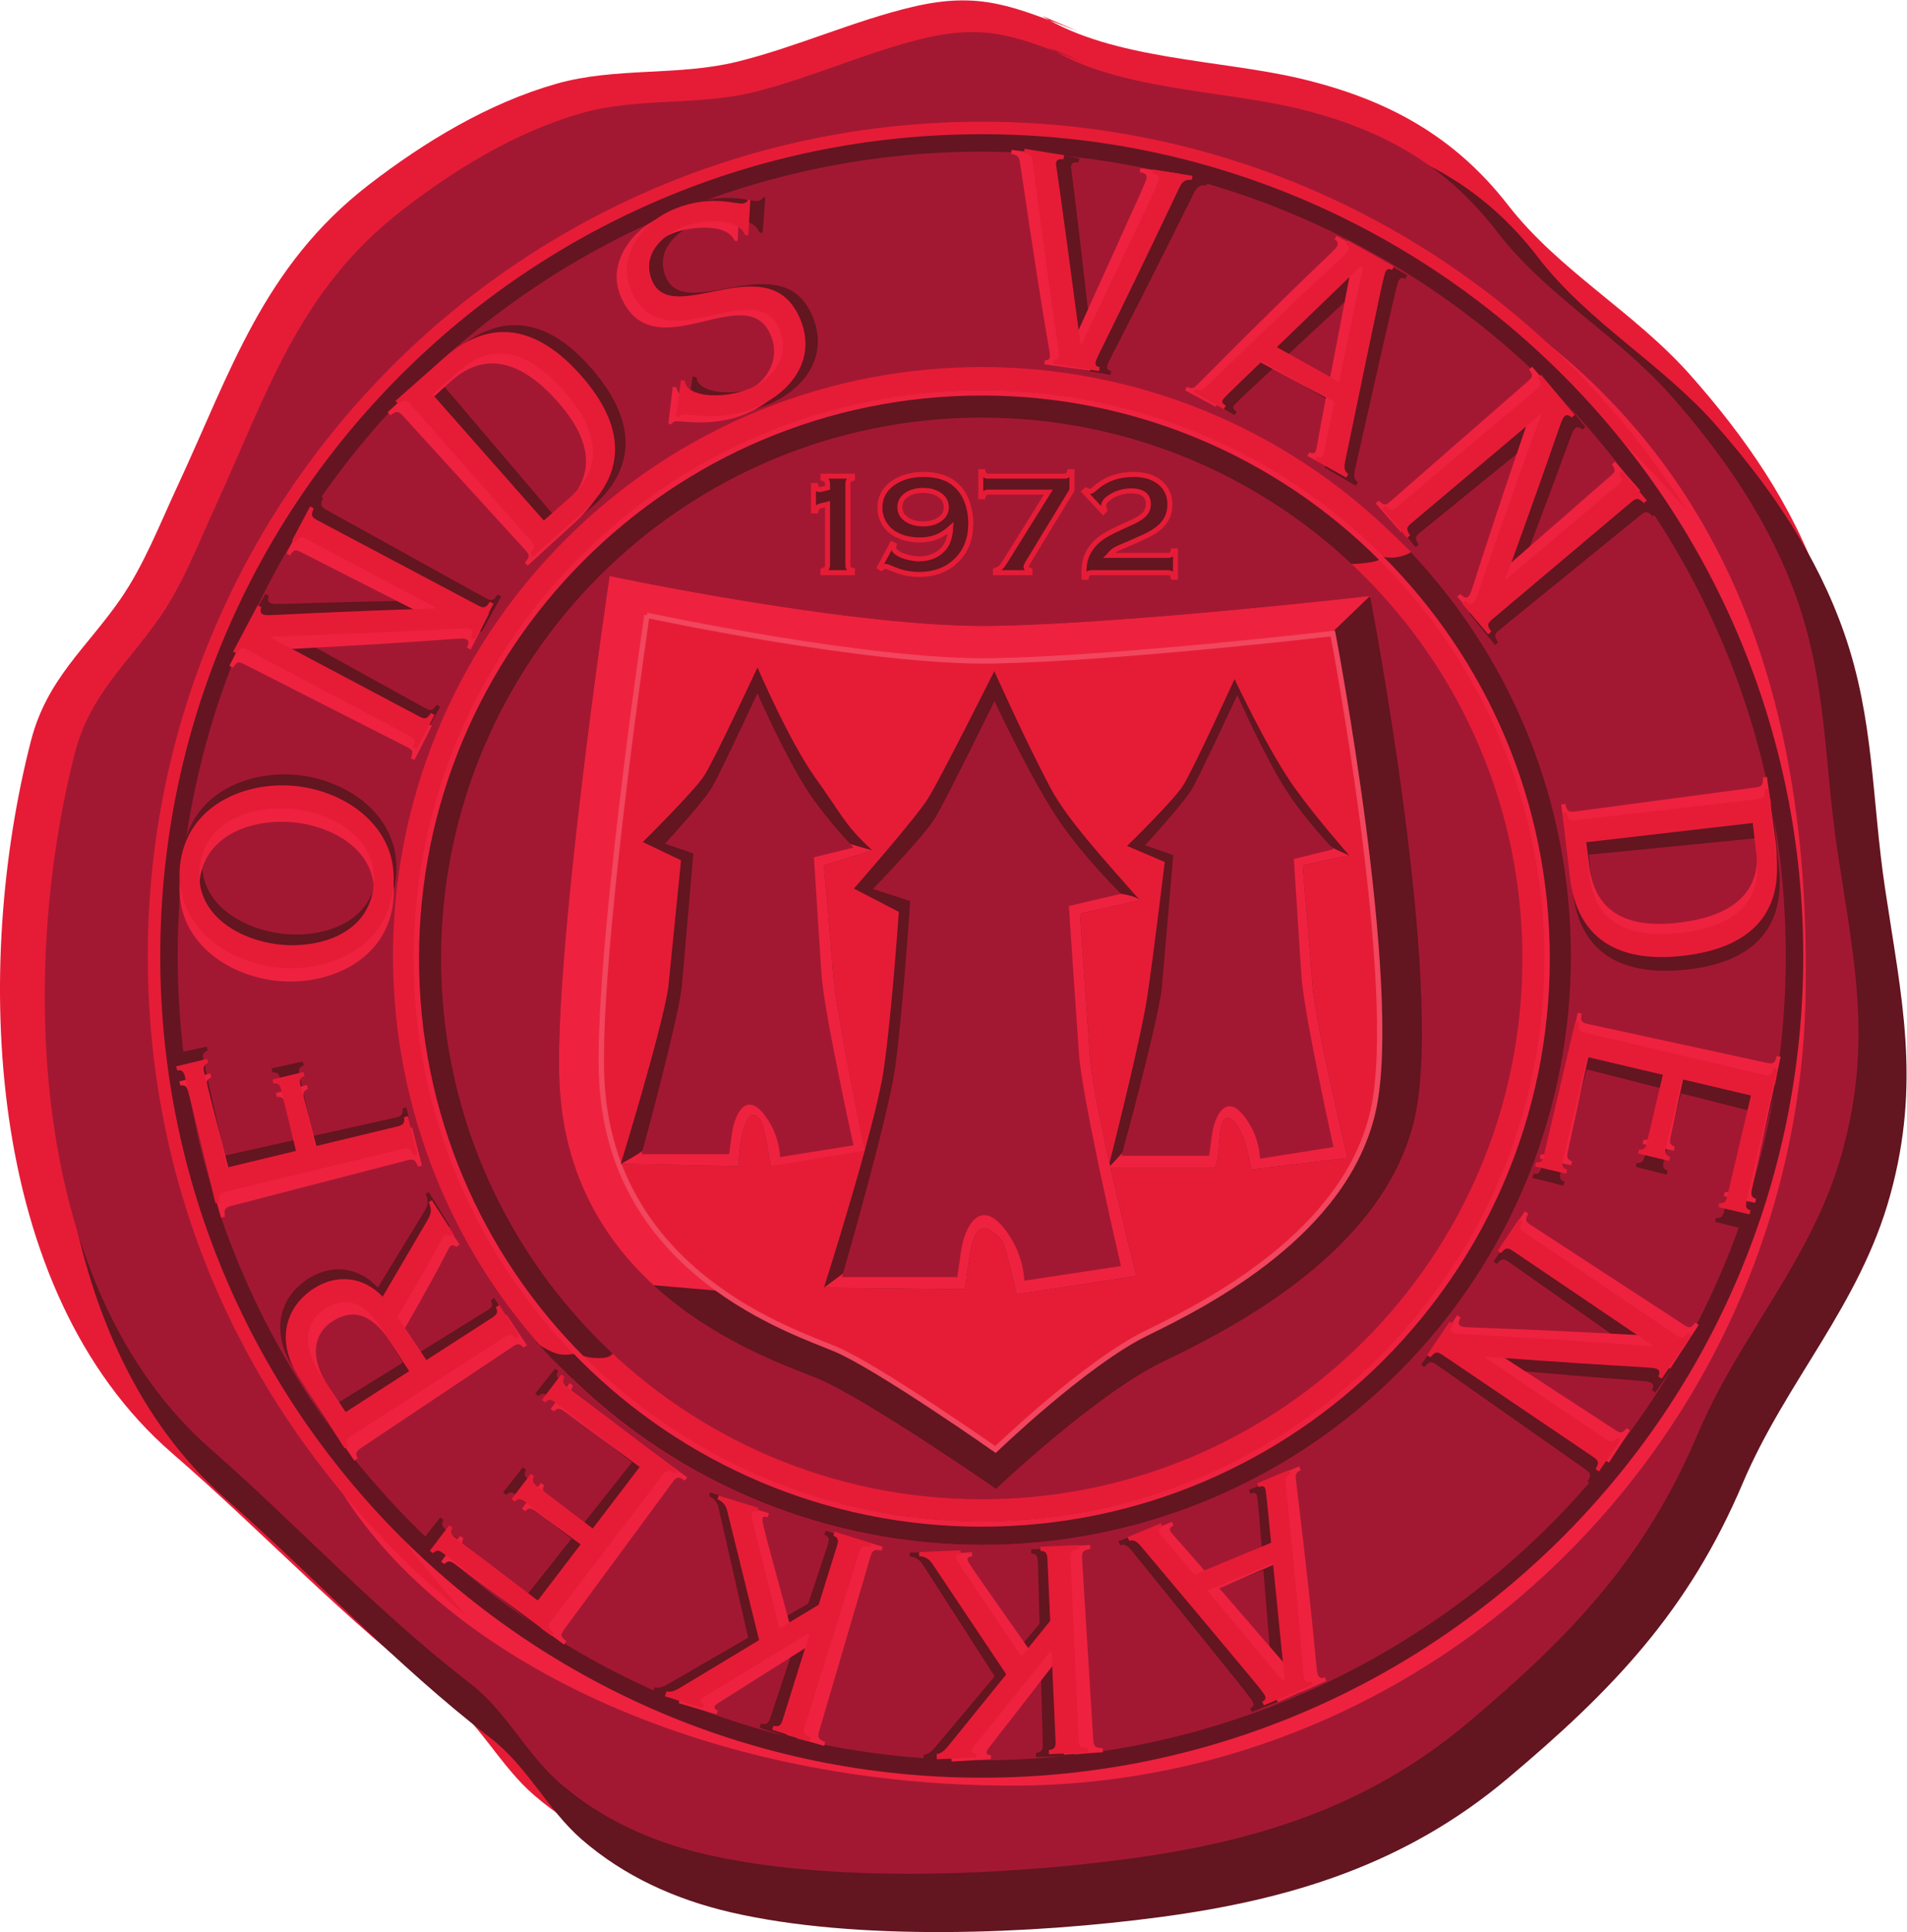 <?xml version="1.0" encoding="UTF-8" standalone="no"?>
<svg
   xmlns:dc="http://purl.org/dc/elements/1.1/"
   xmlns:cc="http://creativecommons.org/ns#"
   xmlns:rdf="http://www.w3.org/1999/02/22-rdf-syntax-ns#"
   xmlns:svg="http://www.w3.org/2000/svg"
   xmlns="http://www.w3.org/2000/svg"
   viewBox="0 0 118.387 119.907"
   height="119.907"
   width="118.387"
   xml:space="preserve"
   id="svg2"
   version="1.1"><defs
     id="defs6" /><g
     transform="matrix(1.333,0,0,-1.333,0,119.907)"
     id="g10"><g
       transform="scale(0.1)"
       id="g12"><path
         id="path14"
         style="fill:#e61c37;fill-opacity:1;fill-rule:nonzero;stroke:none"
         d="m 485.336,892.105 c 32.625,-20.312 83.105,-20.39 120.039,-29.101 40.461,-9.559 71.855,-26.656 96.98,-59.004 23.645,-30.43 58.684,-49.703 84.415,-78.59 25.859,-29.047 47.968,-60.918 60.89,-97.633 14.102,-40.136 12.938,-77.691 19.219,-119.066 7.734,-51.094 17.226,-90.664 2.48,-143.606 -14.406,-51.679 -49.425,-87.097 -70,-135.007 C 773.645,170.242 737.816,133.406 687.895,91.961 639.242,51.59 584.641,35.234 523.305,27.148 463.07,19.207 379.613,15.625 319.543,29.402 293.41,35.418 269.152,46.18 248.969,63.516 c -16.192,13.895 -25.645,34.07 -43.293,47.5 -45.34,34.5 -82.481,74.648 -125.508,111.933 -88.106,76.356 -92.481,227.793 -65.77,331.598 7.449,28.953 25.82,43.137 41.648,65.965 11.016,15.883 18.469,35.207 26.535,52.519 24.902,53.481 39.93,102.442 89.207,140.489 25.695,19.828 55.695,38.039 87.422,47.035 27.336,7.761 56.465,3.504 83.859,10.187 27.473,6.707 54.375,19.082 81.973,25.594 31.738,7.492 47.117,-0.023 77.176,-11.375" /><path
         id="path16"
         style="fill:#631520;fill-opacity:1;fill-rule:nonzero;stroke:none"
         d="m 503.09,867.371 c 32.051,-20.203 81.64,-20.281 117.91,-28.953 39.746,-9.496 70.594,-26.504 95.281,-58.688 23.223,-30.261 57.637,-49.437 82.903,-78.171 25.418,-28.895 47.129,-60.594 59.804,-97.121 13.867,-39.922 12.735,-77.27 18.895,-118.434 7.609,-50.82 16.926,-90.184 2.433,-142.852 -14.14,-51.394 -48.554,-86.64 -68.75,-134.297 C 786.301,149.324 751.105,112.684 702.063,71.465 654.27,31.297 600.629,15.027 540.395,6.992 481.215,-0.91 399.223,-4.473 340.227,9.227 314.543,15.203 290.727,25.918 270.891,43.152 254.984,56.98 245.707,77.059 228.363,90.41 183.82,124.727 147.336,164.656 105.082,201.746 18.52,277.703 14.23,428.348 40.473,531.602 c 7.305,28.796 25.371,42.906 40.906,65.609 10.812,15.801 18.145,35.023 26.055,52.242 24.464,53.203 39.238,101.902 87.656,139.754 25.226,19.723 54.699,37.828 85.859,46.777 26.856,7.715 55.481,3.493 82.395,10.145 26.98,6.672 53.398,18.976 80.527,25.457 31.152,7.445 46.277,-0.027 75.801,-11.316" /><path
         id="path18"
         style="fill:#a21832;fill-opacity:1;fill-rule:nonzero;stroke:none"
         d="m 488.246,877.52 c 31.426,-19.809 80.039,-19.887 115.606,-28.383 38.964,-9.313 69.199,-25.989 93.406,-57.547 22.773,-29.668 56.504,-48.465 81.281,-76.633 24.922,-28.328 46.211,-59.41 58.641,-95.215 13.586,-39.148 12.472,-75.758 18.515,-116.121 7.461,-49.824 16.594,-88.406 2.395,-140.039 C 844.223,313.184 810.492,278.641 790.668,231.914 765.91,173.555 731.41,137.625 683.324,97.215 636.477,57.84 583.891,41.883 524.816,34.004 466.801,26.258 386.418,22.762 328.578,36.211 303.41,42.059 280.043,52.559 260.609,69.473 245.012,83.016 235.922,102.695 218.91,115.801 175.246,149.434 139.477,188.594 98.051,224.941 13.176,299.414 8.988,447.098 34.699,548.324 c 7.18,28.239 24.863,42.071 40.109,64.328 10.613,15.493 17.781,34.336 25.546,51.223 23.985,52.16 38.465,99.898 85.926,137.008 24.739,19.34 53.633,37.094 84.192,45.871 26.32,7.559 54.382,3.41 80.761,9.93 26.465,6.543 52.364,18.613 78.965,24.964 30.535,7.297 45.36,-0.027 74.305,-11.093" /><path
         id="path20"
         style="fill:#ee223f;fill-opacity:1;fill-rule:nonzero;stroke:none"
         d="M 693.773,759.082 C 794.926,693.355 842.406,588.383 840.961,442.84 840.961,239.238 675.578,68.484 471.996,68.184 332.328,67.988 213.051,123.926 161.957,200.555 121.625,261.063 271.117,68.184 491.742,85.606 679.016,100.391 827.309,256.297 827.309,454.852 818.02,670.836 636.059,796.602 693.773,759.082" /><path
         id="path22"
         style="fill:#e61c37;fill-opacity:1;fill-rule:nonzero;stroke:none"
         d="M 784.406,663.828 C 798.938,641.172 545.277,988.406 220.023,739.34 107.648,653.289 67.394,487.625 94.621,373.563 129.836,226.004 235.395,131.863 213.051,150.633 125.969,223.777 68.832,329.102 68.832,454.453 c 0,214.508 173.879,388.399 388.387,388.399 137.402,0 258.156,-71.352 327.187,-179.024" /><path
         id="path24"
         style="fill:#a21832;fill-opacity:1;fill-rule:nonzero;stroke:none"
         d="m 835.734,454.453 c 0,-209.055 -169.461,-378.515 -378.515,-378.515 -209.051,0 -378.524,169.46 -378.524,378.515 0,209.059 169.473,378.524 378.524,378.524 209.054,0 378.515,-169.465 378.515,-378.524" /><path
         id="path26"
         style="fill:none;stroke:#641521;stroke-width:8.128;stroke-linecap:butt;stroke-linejoin:miter;stroke-miterlimit:4;stroke-dasharray:none;stroke-opacity:1"
         d="m 835.734,454.453 c 0,-209.055 -169.461,-378.515 -378.515,-378.515 -209.051,0 -378.524,169.46 -378.524,378.515 0,209.059 169.473,378.524 378.524,378.524 209.054,0 378.515,-169.465 378.515,-378.524 z" /><path
         id="path28"
         style="fill:#e61c37;fill-opacity:1;fill-rule:nonzero;stroke:none"
         d="m 651.098,260.574 c -107.082,-107.078 -280.684,-107.078 -387.754,0 -107.071,107.071 -107.082,280.68 0,387.754 107.07,107.078 280.683,107.078 387.754,0 107.078,-107.074 107.078,-280.683 0,-387.754" /><path
         id="path30"
         style="fill:#631520;fill-opacity:1;fill-rule:nonzero;stroke:none"
         d="m 651.293,260.574 c -107.09,-107.078 -280.676,-107.078 -387.754,0 -1.836,1.828 387.754,387.754 387.754,387.754 107.07,-107.074 107.059,-280.683 0,-387.754" /><path
         id="path32"
         style="fill:#e61c37;fill-opacity:1;fill-rule:nonzero;stroke:none"
         d="m 271.02,640.648 c 102.839,102.832 269.55,102.832 372.39,0 102.844,-102.832 102.844,-269.554 0,-372.386 -102.84,-102.832 -269.551,-102.832 -372.39,0 -102.832,102.832 -102.825,269.554 0,372.386" /><path
         id="path34"
         style="fill:#631520;fill-opacity:1;fill-rule:nonzero;stroke:none"
         d="m 271.02,640.648 c 102.839,102.832 269.55,102.832 372.39,0 1.758,-1.757 -372.39,-372.386 -372.39,-372.386 -102.832,102.832 -102.825,269.554 0,372.386" /><path
         id="path36"
         style="fill:#e61c37;fill-opacity:1;fill-rule:nonzero;stroke:none"
         d="m 642.973,639.098 c 0,0 -2.715,-1.68 -12.285,-2.129 -6.086,-0.293 -12.481,4.355 -12.481,4.355 0,0 5.996,-5.711 9.285,-8.808 3.293,-3.098 10.059,-9.293 10.059,-9.293 l 5.422,15.875" /><path
         id="path38"
         style="fill:#e61c37;fill-opacity:1;fill-rule:nonzero;stroke:none"
         d="m 641.711,641.121 c 4.367,-1.992 8.996,-1.16 11.516,-0.391 3.418,1.051 3.875,1.848 3.875,1.848 l -6.192,6.098 -11.324,10.355 -6,-10.554" /><path
         id="path40"
         style="fill:#631520;fill-opacity:1;fill-rule:nonzero;stroke:none"
         d="m 280.402,280.098 5.508,-4.649 c 0,0 2.617,-7.539 -4.922,-8.125 -7.547,-0.578 -11.035,1.739 -11.035,1.739 l 10.449,11.035" /><path
         id="path42"
         style="fill:#631520;fill-opacity:1;fill-rule:nonzero;stroke:none"
         d="m 272.746,270.496 c 0,0 -8.418,-2.851 -13.535,-1.141 -5.117,1.708 -9.285,4.93 -9.285,4.93 0,0 -3.418,4.27 6.894,-7.195 l 9.864,-9.68 6.062,13.086" /><path
         id="path44"
         style="fill:#a21832;fill-opacity:1;fill-rule:nonzero;stroke:none"
         d="m 709.016,453.301 c 0,-139.074 -112.735,-251.809 -251.797,-251.809 -139.063,0 -251.797,112.735 -251.797,251.809 0,139.058 112.734,251.793 251.797,251.793 139.062,0 251.797,-112.735 251.797,-251.793" /><path
         id="path46"
         style="fill:#631520;fill-opacity:1;fill-rule:nonzero;stroke:none"
         d="m 378.852,661.641 v 11.832 h 1.093 c 0.243,-0.789 0.469,-1.305 0.684,-1.539 0.215,-0.235 0.555,-0.352 1.016,-0.352 0.214,0 0.515,0.047 0.918,0.133 l 2.832,0.723 v 1.929 c 0,0.66 -0.168,1.164 -0.469,1.516 -0.313,0.347 -0.852,0.637 -1.653,0.851 v 1.086 h 13.723 v -1.086 c -0.793,-0.222 -1.34,-0.5 -1.652,-0.836 -0.301,-0.335 -0.457,-0.851 -0.457,-1.531 v -37.976 c 0,-0.684 0.156,-1.196 0.457,-1.551 0.312,-0.348 0.859,-0.637 1.652,-0.852 v -1.09 h -13.723 v 1.09 c 0.801,0.219 1.34,0.504 1.653,0.856 0.301,0.351 0.469,0.867 0.469,1.547 v 28.402 l -3.098,-0.758 c -0.723,-0.172 -1.231,-0.422 -1.551,-0.738 -0.324,-0.328 -0.586,-0.879 -0.801,-1.656 h -1.093" /><path
         id="path48"
         style="fill:none;stroke:#e61c37;stroke-width:2.322;stroke-linecap:butt;stroke-linejoin:miter;stroke-miterlimit:4;stroke-dasharray:none;stroke-opacity:1"
         d="m 378.852,661.641 v 11.832 h 1.093 c 0.243,-0.789 0.469,-1.305 0.684,-1.539 0.215,-0.235 0.555,-0.352 1.016,-0.352 0.214,0 0.515,0.047 0.918,0.133 l 2.832,0.723 v 1.929 c 0,0.66 -0.168,1.164 -0.469,1.516 -0.313,0.347 -0.852,0.637 -1.653,0.851 v 1.086 h 13.723 v -1.086 c -0.793,-0.222 -1.34,-0.5 -1.652,-0.836 -0.301,-0.335 -0.457,-0.851 -0.457,-1.531 v -37.976 c 0,-0.684 0.156,-1.196 0.457,-1.551 0.312,-0.348 0.859,-0.637 1.652,-0.852 v -1.09 h -13.723 v 1.09 c 0.801,0.219 1.34,0.504 1.653,0.856 0.301,0.351 0.469,0.867 0.469,1.547 v 28.402 l -3.098,-0.758 c -0.723,-0.172 -1.231,-0.422 -1.551,-0.738 -0.324,-0.328 -0.586,-0.879 -0.801,-1.656 z" /><path
         id="path50"
         style="fill:#631520;fill-opacity:1;fill-rule:nonzero;stroke:none"
         d="m 410.543,634.926 c 0.133,0.09 0.328,0.254 0.613,0.492 0.379,0.285 0.75,0.426 1.133,0.426 0.496,0 1.211,-0.203 2.137,-0.621 2.695,-1.18 5.039,-2 7.043,-2.446 1.992,-0.445 4.238,-0.672 6.746,-0.672 7.14,0 12.93,2.235 17.414,6.711 4.316,4.329 6.473,9.989 6.473,16.993 0,3.445 -0.555,6.746 -1.68,9.91 -1.16,3.289 -2.93,5.984 -5.332,8.097 -3.582,3.204 -8.574,4.813 -14.93,4.813 -5.84,0 -10.664,-1.387 -14.472,-4.152 -3.926,-2.836 -5.891,-6.622 -5.891,-11.36 0,-2.367 0.527,-4.554 1.582,-6.551 1.094,-2.058 2.609,-3.738 4.531,-5.035 3.41,-2.258 7.481,-3.386 12.238,-3.386 2.981,0 5.606,0.429 7.872,1.296 2.265,0.868 4.511,2.286 6.726,4.266 -0.195,-2.863 -0.703,-5.168 -1.531,-6.922 -0.832,-1.765 -2.082,-3.281 -3.762,-4.558 -2.598,-1.907 -5.723,-2.868 -9.394,-2.868 -1.661,0 -3.418,0.239 -5.262,0.707 -1.848,0.477 -3.34,1.067 -4.512,1.793 -1.406,0.879 -2.101,1.754 -2.101,2.633 0,0.309 0.07,0.731 0.195,1.285 l -0.926,0.457 -5.801,-10.746 z m 27.547,33.824 c 1.746,-1.391 2.625,-3.195 2.625,-5.41 0,-2.113 -0.879,-3.867 -2.625,-5.246 -2.082,-1.649 -4.817,-2.481 -8.203,-2.481 -3.371,0 -6.106,0.832 -8.176,2.481 -1.746,1.379 -2.625,3.156 -2.625,5.308 0,2.203 0.879,3.981 2.625,5.348 2.102,1.645 4.824,2.469 8.176,2.469 3.437,-0.02 6.172,-0.848 8.203,-2.469" /><path
         id="path52"
         style="fill:none;stroke:#e61c37;stroke-width:2.322;stroke-linecap:butt;stroke-linejoin:miter;stroke-miterlimit:4;stroke-dasharray:none;stroke-opacity:1"
         d="m 410.543,634.926 c 0.133,0.09 0.328,0.254 0.613,0.492 0.379,0.285 0.75,0.426 1.133,0.426 0.496,0 1.211,-0.203 2.137,-0.621 2.695,-1.18 5.039,-2 7.043,-2.446 1.992,-0.445 4.238,-0.672 6.746,-0.672 7.14,0 12.93,2.235 17.414,6.711 4.316,4.329 6.473,9.989 6.473,16.993 0,3.445 -0.555,6.746 -1.68,9.91 -1.16,3.289 -2.93,5.984 -5.332,8.097 -3.582,3.204 -8.574,4.813 -14.93,4.813 -5.84,0 -10.664,-1.387 -14.472,-4.152 -3.926,-2.836 -5.891,-6.622 -5.891,-11.36 0,-2.367 0.527,-4.554 1.582,-6.551 1.094,-2.058 2.609,-3.738 4.531,-5.035 3.41,-2.258 7.481,-3.386 12.238,-3.386 2.981,0 5.606,0.429 7.872,1.296 2.265,0.868 4.511,2.286 6.726,4.266 -0.195,-2.863 -0.703,-5.168 -1.531,-6.922 -0.832,-1.765 -2.082,-3.281 -3.762,-4.558 -2.598,-1.907 -5.723,-2.868 -9.394,-2.868 -1.661,0 -3.418,0.239 -5.262,0.707 -1.848,0.477 -3.34,1.067 -4.512,1.793 -1.406,0.879 -2.101,1.754 -2.101,2.633 0,0.309 0.07,0.731 0.195,1.285 l -0.926,0.457 -5.801,-10.746 z m 27.547,33.824 c 1.746,-1.391 2.625,-3.195 2.625,-5.41 0,-2.113 -0.879,-3.867 -2.625,-5.246 -2.082,-1.649 -4.817,-2.481 -8.203,-2.481 -3.371,0 -6.106,0.832 -8.176,2.481 -1.746,1.379 -2.625,3.156 -2.625,5.308 0,2.203 0.879,3.981 2.625,5.348 2.102,1.645 4.824,2.469 8.176,2.469 3.437,-0.02 6.172,-0.848 8.203,-2.469" /><path
         id="path54"
         style="fill:#631520;fill-opacity:1;fill-rule:nonzero;stroke:none"
         d="m 488.254,670.418 h -27.996 c -0.672,0 -1.192,-0.145 -1.543,-0.441 -0.352,-0.309 -0.637,-0.856 -0.86,-1.661 h -1.085 v 11.614 h 1.085 c 0.223,-0.801 0.508,-1.352 0.86,-1.649 0.351,-0.304 0.859,-0.461 1.543,-0.461 h 35.488 c 0.672,0 1.192,0.157 1.543,0.461 0.34,0.297 0.625,0.848 0.848,1.649 h 1.086 v -8.582 l -20.215,-33.254 c -0.801,-1.293 -1.192,-2.117 -1.192,-2.489 0,-0.66 0.614,-1.203 1.844,-1.617 v -1.09 h -16.062 v 1.09 c 0.937,0.266 1.718,0.684 2.343,1.25 0.625,0.571 1.348,1.524 2.188,2.864 l 20.125,32.316" /><path
         id="path56"
         style="fill:none;stroke:#e61c37;stroke-width:2.322;stroke-linecap:butt;stroke-linejoin:miter;stroke-miterlimit:4;stroke-dasharray:none;stroke-opacity:1"
         d="m 488.254,670.418 h -27.996 c -0.672,0 -1.192,-0.145 -1.543,-0.441 -0.352,-0.309 -0.637,-0.856 -0.86,-1.661 h -1.085 v 11.614 h 1.085 c 0.223,-0.801 0.508,-1.352 0.86,-1.649 0.351,-0.304 0.859,-0.461 1.543,-0.461 h 35.488 c 0.672,0 1.192,0.157 1.543,0.461 0.34,0.297 0.625,0.848 0.848,1.649 h 1.086 v -8.582 l -20.215,-33.254 c -0.801,-1.293 -1.192,-2.117 -1.192,-2.489 0,-0.66 0.614,-1.203 1.844,-1.617 v -1.09 h -16.062 v 1.09 c 0.937,0.266 1.718,0.684 2.343,1.25 0.625,0.571 1.348,1.524 2.188,2.864 z" /><path
         id="path58"
         style="fill:#631520;fill-opacity:1;fill-rule:nonzero;stroke:none"
         d="m 516.547,640.957 h 27.422 c 0.664,0 1.191,0.156 1.543,0.457 0.351,0.309 0.633,0.859 0.847,1.652 h 1.086 v -12.269 h -1.086 c -0.214,0.789 -0.496,1.336 -0.847,1.644 -0.352,0.309 -0.879,0.457 -1.543,0.457 h -34.883 c -1.125,0 -1.875,-0.128 -2.266,-0.394 -0.402,-0.258 -0.691,-0.828 -0.89,-1.707 h -1.082 c -0.02,1.098 -0.039,1.801 -0.039,2.101 0,2.805 0.32,5.11 0.957,6.93 1.297,3.676 3.711,6.797 7.238,9.36 1.805,1.308 4.781,2.902 8.902,4.785 l 5.559,2.531 c 2.605,1.215 4.48,2.465 5.633,3.754 1.144,1.289 1.718,2.824 1.718,4.586 0,2.008 -0.683,3.539 -2.05,4.586 -1.368,1.047 -3.36,1.57 -5.946,1.57 -3.183,0 -6.144,-0.781 -8.867,-2.34 -2.668,-1.5 -3.984,-3.043 -3.984,-4.617 0,-0.375 0.183,-1.074 0.535,-2.082 l -0.731,-0.762 -8.781,9.442 0.793,0.726 c 0.828,-0.394 1.445,-0.597 1.844,-0.597 0.344,0 0.656,0.074 0.918,0.23 0.254,0.156 0.801,0.598 1.613,1.324 4.813,4.199 10.77,6.305 17.844,6.305 5.086,0 9.148,-1.262 12.195,-3.762 3.086,-2.547 4.637,-5.941 4.637,-10.179 0,-4.172 -1.473,-7.618 -4.434,-10.348 -1.953,-1.774 -4.558,-3.402 -7.851,-4.871 l -5.059,-2.278 c -0.515,-0.261 -1.726,-0.769 -3.582,-1.519 -2.277,-0.922 -3.867,-1.68 -4.797,-2.254 -0.918,-0.586 -1.765,-1.406 -2.566,-2.461" /><path
         id="path60"
         style="fill:none;stroke:#e61c37;stroke-width:2.322;stroke-linecap:butt;stroke-linejoin:miter;stroke-miterlimit:4;stroke-dasharray:none;stroke-opacity:1"
         d="m 516.547,640.957 h 27.422 c 0.664,0 1.191,0.156 1.543,0.457 0.351,0.309 0.633,0.859 0.847,1.652 h 1.086 v -12.269 h -1.086 c -0.214,0.789 -0.496,1.336 -0.847,1.644 -0.352,0.309 -0.879,0.457 -1.543,0.457 h -34.883 c -1.125,0 -1.875,-0.128 -2.266,-0.394 -0.402,-0.258 -0.691,-0.828 -0.89,-1.707 h -1.082 c -0.02,1.098 -0.039,1.801 -0.039,2.101 0,2.805 0.32,5.11 0.957,6.93 1.297,3.676 3.711,6.797 7.238,9.36 1.805,1.308 4.781,2.902 8.902,4.785 l 5.559,2.531 c 2.605,1.215 4.48,2.465 5.633,3.754 1.144,1.289 1.718,2.824 1.718,4.586 0,2.008 -0.683,3.539 -2.05,4.586 -1.368,1.047 -3.36,1.57 -5.946,1.57 -3.183,0 -6.144,-0.781 -8.867,-2.34 -2.668,-1.5 -3.984,-3.043 -3.984,-4.617 0,-0.375 0.183,-1.074 0.535,-2.082 l -0.731,-0.762 -8.781,9.442 0.793,0.726 c 0.828,-0.394 1.445,-0.597 1.844,-0.597 0.344,0 0.656,0.074 0.918,0.23 0.254,0.156 0.801,0.598 1.613,1.324 4.813,4.199 10.77,6.305 17.844,6.305 5.086,0 9.148,-1.262 12.195,-3.762 3.086,-2.547 4.637,-5.941 4.637,-10.179 0,-4.172 -1.473,-7.618 -4.434,-10.348 -1.953,-1.774 -4.558,-3.402 -7.851,-4.871 l -5.059,-2.278 c -0.515,-0.261 -1.726,-0.769 -3.582,-1.519 -2.277,-0.922 -3.867,-1.68 -4.797,-2.254 -0.918,-0.586 -1.765,-1.406 -2.566,-2.461 z" /><path
         id="path62"
         style="fill:none;stroke:#ee223f;stroke-width:2.477;stroke-linecap:butt;stroke-linejoin:miter;stroke-miterlimit:4;stroke-dasharray:none;stroke-opacity:1"
         d="m 720.531,453.301 c 0,-145.442 -117.883,-263.332 -263.312,-263.332 -145.418,0 -263.321,117.89 -263.321,263.332 0,145.414 117.903,263.316 263.321,263.316 145.429,0 263.312,-117.902 263.312,-263.316 z" /><path
         id="path64"
         style="fill:#631520;fill-opacity:1;fill-rule:nonzero;stroke:none"
         d="m 283.891,631.352 c 0,0 114.961,-24.379 178.808,-23.219 63.867,1.152 175.352,13.933 175.352,13.933 0,0 34.824,-179.988 20.887,-242.691 -13.934,-62.695 -85.918,-98.691 -117.266,-113.789 -31.356,-15.098 -77.801,-59.219 -77.801,-59.219 0,0 -60.391,41.805 -82.453,51.082 -21.141,8.906 -115,38.02 -120.762,135.86 -3.476,59.218 23.235,238.043 23.235,238.043" /><path
         id="path66"
         style="fill:#ee223f;fill-opacity:1;fill-rule:nonzero;stroke:none"
         d="m 283.891,631.352 c 0,0 114.961,-24.379 178.808,-23.219 63.867,1.152 175.352,13.933 175.352,13.933 l -302.84,-291.257 0.535,-32.325 -31.367,2.676 c -22.356,20.52 -41.242,49.942 -43.723,92.149 -3.476,59.218 23.235,238.043 23.235,238.043" /><path
         id="path68"
         style="fill:#e61c37;fill-opacity:1;fill-rule:nonzero;stroke:none"
         d="m 301.273,613.063 c 0,0 103.692,-22.293 161.297,-21.227 57.61,1.059 158.164,12.734 158.164,12.734 0,0 31.426,-164.492 18.852,-221.789 -12.57,-57.312 -77.512,-90.203 -105.785,-104.004 -28.289,-13.797 -70.184,-54.121 -70.184,-54.121 0,0 -54.472,38.203 -74.355,46.692 -19.094,8.144 -103.75,34.746 -108.946,124.168 -3.144,54.121 20.957,217.547 20.957,217.547" /><path
         id="path70"
         style="fill:none;stroke:#f1465d;stroke-width:2.477;stroke-linecap:butt;stroke-linejoin:miter;stroke-miterlimit:4;stroke-dasharray:none;stroke-opacity:1"
         d="m 301.273,613.063 c 0,0 103.692,-22.293 161.297,-21.227 57.61,1.059 158.164,12.734 158.164,12.734 0,0 31.426,-164.492 18.852,-221.789 -12.57,-57.312 -77.512,-90.203 -105.785,-104.004 -28.289,-13.797 -70.184,-54.121 -70.184,-54.121 0,0 -54.472,38.203 -74.355,46.692 -19.094,8.144 -103.75,34.746 -108.946,124.168 -3.144,54.121 20.957,217.547 20.957,217.547" /><path
         id="path72"
         style="fill:#631520;fill-opacity:1;fill-rule:nonzero;stroke:none"
         d="m 502.66,825.777 -0.332,-1.871 c -2.375,0.262 -3.293,-0.383 -3.547,-1.781 -0.097,-0.625 0.657,-2.691 9.992,-84.715 l 0.313,-0.058 c 36.457,73.351 37.227,74.988 37.449,76.238 0.313,1.719 -0.515,2.504 -3.015,2.953 l 0.339,1.875 18.418,-3.293 -0.351,-1.875 c -3.016,0.223 -4.434,-0.492 -5.977,-3.758 -36.465,-73.351 -39.851,-77.894 -40.293,-80.394 -0.254,-1.407 0.285,-1.989 1.856,-2.266 l -0.34,-1.871 -21.231,3.793 0.352,1.871 c 1.711,-0.305 2.187,0.57 2.352,1.508 0.39,2.187 -1.043,4.058 -10.575,89.488 -0.429,3.942 -0.754,4.805 -4.152,5.574 l 0.336,1.871 18.406,-3.289" /><path
         id="path74"
         style="fill:#631520;fill-opacity:1;fill-rule:nonzero;stroke:none"
         d="m 634.008,783.742 -0.957,-1.644 c 1.726,-0.813 1.64,-2.235 1.16,-3.051 -2.43,-3.543 -4.852,-3.602 -67.449,-62.359 -1.672,-1.594 -2.754,-1.879 -4.805,-0.684 l -0.957,-1.649 13.973,-8.128 0.957,1.644 c -1.375,0.797 -1.953,1.688 -1.395,2.641 0.391,0.695 1.102,1.562 18.524,17.656 l 33.429,-19.453 c -5.019,-21.84 -5.07,-23.828 -5.781,-25.063 -0.391,-0.683 -1.211,-1.129 -2.852,-0.172 l -0.968,-1.644 14.531,-8.449 0.961,1.648 c -1.703,1.172 -2.024,2.824 -1.332,5.903 19.164,84.949 19.629,86.695 20.422,88.066 0.722,1.234 1.59,1.465 2.957,0.668 l 0.957,1.641 z m 5.769,-12.152 1.086,-0.633 -12.09,-52.941 -28.632,16.668 39.636,36.906" /><path
         id="path76"
         style="fill:#631520;fill-opacity:1;fill-rule:nonzero;stroke:none"
         d="m 661.41,651.637 c -2.472,-2 -2.558,-2.895 -0.703,-5.676 l -1.477,-1.195 -11.296,13.894 1.472,1.203 c 2.453,-2.511 3.137,-2.355 5.598,-0.351 l 65.672,53.398 c 2.461,1.996 2.754,2.641 0.801,5.547 l 1.476,1.199 15.399,-18.937 -1.473,-1.199 c -1.555,1.398 -2.559,1.386 -3.449,0.464 -1.766,-1.843 -1.426,-4.019 -28.68,-75.015 l 0.184,-0.242 52.648,42.8 c 2.461,2 2.754,2.645 0.887,5.426 l 1.484,1.203 11.301,-13.898 -1.484,-1.199 c -2.434,2.504 -3.332,2.597 -5.793,0.593 l -65.672,-53.398 c -2.461,-2 -2.551,-2.891 -0.594,-5.797 l -1.477,-1.199 -11.906,14.633 1.477,1.203 c 2.148,-2.137 2.832,-1.985 3.699,-1.285 1.965,1.601 0.578,2.308 32.949,86.859 l -0.293,0.367 -60.75,-49.398" /><path
         id="path78"
         style="fill:#631520;fill-opacity:1;fill-rule:nonzero;stroke:none"
         d="m 732.309,485.578 c 2.781,-28.402 21.179,-40.609 52.254,-37.562 31.085,3.047 46.769,18.593 43.976,46.992 l -2.93,29.976 -1.894,-0.191 c 0.008,-3.34 -0.547,-4.191 -3.703,-4.496 l -84.246,-8.258 c -3.145,-0.312 -3.86,0.418 -4.504,3.691 l -1.883,-0.175 z m 85.593,23.68 1.582,-16.09 c 2.356,-23.98 -15.3,-32.406 -35.964,-34.43 -20.676,-2.019 -39.622,2.813 -41.965,26.789 l -1.582,16.094 77.929,7.637" /><path
         id="path80"
         style="fill:#631520;fill-opacity:1;fill-rule:nonzero;stroke:none"
         d="m 738.949,401.66 -12.101,-47.629 c -0.703,-2.761 -0.469,-3.808 1.75,-4.695 l -0.481,-1.836 -14.433,3.66 0.468,1.848 c 2.383,-0.285 3.078,0.515 3.789,3.289 l 15.754,62.062 1.856,-0.468 c -0.832,-3.223 -0.41,-4.141 2.664,-4.922 l 82.66,-20.996 c 3.063,-0.782 3.875,-0.168 4.695,3.054 l 1.848,-0.468 -15.492,-60.996 c -0.703,-2.754 -0.477,-3.797 1.758,-4.696 l -0.477,-1.836 -14.434,3.66 0.457,1.856 c 2.383,-0.281 3.079,0.519 3.782,3.293 l 11.824,46.543 -31.953,8.125 -7.957,-31.348 c -0.703,-2.773 -0.481,-3.808 1.746,-4.707 l -0.457,-1.836 -14.453,3.672 0.468,1.836 c 2.383,-0.273 3.075,0.527 3.778,3.301 l 7.961,31.336 -35.02,8.898" /><path
         id="path82"
         style="fill:#631520;fill-opacity:1;fill-rule:nonzero;stroke:none"
         d="m 702.758,311.934 c -2.59,1.824 -3.477,1.668 -5.656,-0.871 l -1.551,1.093 10.301,14.66 1.554,-1.093 c -1.75,-3.039 -1.406,-3.664 1.192,-5.489 l 69.246,-48.671 c 2.597,-1.817 3.293,-1.926 5.558,0.742 l 1.551,-1.094 -14.031,-19.973 -1.563,1.106 c 0.938,1.855 0.653,2.84 -0.48,3.426 -2.254,1.203 -4.254,0.285 -79.988,7.207 l -0.176,-0.254 55.496,-39.012 c 2.598,-1.828 3.301,-1.934 5.469,0.613 l 1.554,-1.094 -10.293,-14.656 -1.554,1.094 c 1.75,3.035 1.582,3.914 -0.996,5.742 l -69.266,48.66 c -2.59,1.828 -3.469,1.68 -5.734,-0.996 l -1.551,1.106 10.84,15.418 1.55,-1.094 c -1.472,-2.645 -1.14,-3.27 -0.222,-3.906 2.07,-1.453 2.371,0.078 92.547,-8.075 l 0.265,0.391 -64.062,45.02" /><path
         id="path84"
         style="fill:#631520;fill-opacity:1;fill-rule:nonzero;stroke:none"
         d="m 605.93,111.551 -0.703,1.758 c -1.707,-0.84 -2.762,0.109 -3.106,0.996 -1.277,4.093 0.156,6.027 -7.176,91.574 -0.234,2.293 0.215,3.32 2.422,4.199 l -0.695,1.766 -15.039,-5.938 0.695,-1.765 c 1.485,0.586 2.527,0.488 2.938,-0.547 0.293,-0.742 0.558,-1.828 2.394,-25.469 l -35.976,-14.199 c -14.055,17.461 -15.567,18.73 -16.094,20.058 -0.305,0.743 -0.149,1.649 1.621,2.344 l -0.695,1.766 -15.633,-6.16 0.703,-1.778 c 1.973,0.614 3.477,-0.156 5.469,-2.609 54.812,-67.656 55.898,-69.109 56.472,-70.574 0.539,-1.328 0.176,-2.149 -1.297,-2.746 l 0.704,-1.758 z m -13.114,3 -1.183,-0.461 -34.07,42.265 30.82,12.168 4.433,-53.972" /><path
         id="path86"
         style="fill:#631520;fill-opacity:1;fill-rule:nonzero;stroke:none"
         d="m 484.145,143.555 -0.774,28.679 c -0.086,3.164 -0.898,3.782 -3.113,4.043 l -0.059,1.907 17.899,0.468 0.07,-1.894 c -3.332,-0.41 -4.113,-1.067 -4.016,-4.238 l 2.266,-84.61 c 0.09,-3.176 0.898,-3.789 4.23,-4.016 L 500.695,82 l -18.211,-0.488 -0.05,1.895 c 2.519,0.391 3.3,1.047 3.214,4.211 l -1.113,41.356 -0.644,0.304 -33.946,-40.715 c -2.461,-2.918 -3.39,-3.894 -3.371,-4.688 0.031,-0.945 0.52,-1.406 1.946,-1.375 l 0.046,-1.906 -18.367,-0.488 -0.078,2.375 c 1.746,0.203 3.309,1.043 5.457,3.633 l 27.656,32.938 -33.593,52.219 c -1.317,2.175 -3.739,3.543 -5.957,3.484 l -0.055,1.894 19.324,0.528 0.059,-1.903 c -1.582,-0.05 -2.207,-0.539 -2.188,-1.171 0.039,-1.582 0.692,-2.356 29.649,-46.77 l 13.672,16.223" /><path
         id="path88"
         style="fill:#631520;fill-opacity:1;fill-rule:nonzero;stroke:none"
         d="m 376.43,152.969 9.043,27.226 c 0.996,3.016 0.449,3.868 -1.563,4.864 l 0.606,1.804 16.992,-5.644 -0.606,-1.797 c -3.254,0.742 -4.199,0.391 -5.207,-2.617 L 369.027,96.473 c -1.007,-3.008 -0.449,-3.856 2.606,-5.215 l -0.594,-1.805 -17.305,5.742 0.594,1.816 c 2.512,-0.5 3.457,-0.156 4.465,2.859 l 13.035,39.27 -0.496,0.496 -45.781,-26.719 c -3.313,-1.914 -4.512,-2.52 -4.758,-3.27 -0.301,-0.898 0,-1.503 1.348,-1.953 l -0.606,-1.808 -17.441,5.793 0.754,2.265 c 1.699,-0.41 3.457,-0.148 6.355,1.563 l 37.227,21.551 -13.809,60.527 c -0.508,2.512 -2.312,4.609 -4.422,5.312 l 0.594,1.797 18.359,-6.093 -0.593,-1.797 c -1.516,0.5 -2.258,0.246 -2.461,-0.36 -0.5,-1.504 -0.149,-2.461 11.953,-54.074 l 18.379,10.598" /><path
         id="path90"
         style="fill:#631520;fill-opacity:1;fill-rule:nonzero;stroke:none"
         d="m 294.281,218.68 -38.535,30.5 c -2.226,1.765 -3.273,1.98 -5,0.332 l -1.492,1.172 9.254,11.679 1.484,-1.183 c -1.219,-2.059 -0.781,-3.028 1.457,-4.793 l 50.215,-39.746 -1.172,-1.496 c -2.617,2.07 -3.633,2.07 -5.597,-0.418 l -52.938,-66.868 c -1.965,-2.488 -1.738,-3.476 0.879,-5.546 l -1.184,-1.485 -49.343,39.063 c -2.239,1.769 -3.282,1.984 -5,0.324 l -1.485,1.172 9.239,11.679 1.492,-1.171 c -1.231,-2.071 -0.77,-3.028 1.457,-4.797 l 37.656,-29.813 20.469,25.848 -25.352,20.07 c -2.238,1.777 -3.281,1.992 -5,0.32 l -1.496,1.184 9.238,11.68 1.504,-1.172 c -1.23,-2.07 -0.777,-3.039 1.465,-4.797 l 25.352,-20.078 22.433,28.34" /><path
         id="path92"
         style="fill:#631520;fill-opacity:1;fill-rule:nonzero;stroke:none"
         d="m 182.727,290.613 c 21.671,34.856 21.289,36.672 22.648,37.5 0.672,0.43 1.379,0.489 2.527,-0.476 l 1.621,1.004 -9.843,15.91 -1.485,-0.918 c 1.602,-3.488 1.008,-5.539 -0.672,-8.242 l -21.562,-35.344 c -8.691,9.523 -21.082,11.172 -32,4.414 -12.543,-7.762 -18.82,-23.203 -7.648,-41.27 l 20.703,-33.425 1.613,1.004 c -0.981,2.199 -0.863,3.203 1.832,4.863 l 71.973,44.551 c 2.695,1.671 3.652,1.328 5.175,-0.528 l 1.614,1.008 -9.012,14.559 -1.613,-1.004 c 0.988,-2.188 0.867,-3.196 -1.836,-4.864 L 195.492,270 Z m -25.243,-44.148 -11.347,18.34 c -8.508,13.75 -5.949,24.648 2.558,29.91 9.832,6.094 18.621,3.332 26.809,-9.871 l 12.176,-19.688 -30.196,-18.691" /><path
         id="path94"
         style="fill:#631520;fill-opacity:1;fill-rule:nonzero;stroke:none"
         d="m 184.172,379.199 c 3.086,0.692 3.539,1.602 3.262,4.297 l 1.847,0.41 3.992,-17.941 -1.855,-0.418 c -1.023,3.183 -1.816,3.816 -4.91,3.133 l -82.629,-18.379 c -3.094,-0.692 -3.535,-1.602 -3.125,-4.91 l -1.856,-0.422 -13.086,58.801 c -0.613,2.781 -1.277,3.613 -3.672,3.406 l -0.41,1.847 14.543,3.243 0.418,-1.856 c -2.254,-0.832 -2.519,-1.855 -1.902,-4.648 l 9.852,-44.25 32.179,7.16 -6.261,28.152 c -0.625,2.793 -1.289,3.614 -3.692,3.41 l -0.398,1.856 14.539,3.23 0.41,-1.843 c -2.254,-0.84 -2.508,-1.868 -1.883,-4.649 l 6.258,-28.164 38.379,8.535" /><path
         id="path96"
         style="fill:#631520;fill-opacity:1;fill-rule:nonzero;stroke:none"
         d="m 85.246,502.711 c -3.582,-27.828 20.363,-45.445 44.102,-48.504 23.73,-3.055 51.359,7.941 54.933,35.77 3.582,27.824 -20.371,45.449 -44.101,48.503 -23.742,3.047 -51.36,-7.945 -54.934,-35.769 z m 9.113,-1.176 c 2.871,22.328 26.211,28.598 44.442,26.25 18.242,-2.34 39.238,-14.308 36.367,-36.637 -2.871,-22.32 -26.207,-28.589 -44.453,-26.246 -18.231,2.344 -39.227,14.317 -36.356,36.633" /><path
         id="path98"
         style="fill:#631520;fill-opacity:1;fill-rule:nonzero;stroke:none"
         d="m 197.824,569.922 c 2.774,-1.539 3.637,-1.289 5.52,1.473 l 1.66,-0.922 -8.664,-15.668 -1.66,0.918 c 1.418,3.207 1.015,3.789 -1.766,5.32 l -74.062,40.988 c -2.766,1.539 -3.477,1.563 -5.45,-1.332 l -1.66,0.922 11.817,21.356 1.668,-0.922 c -0.723,-1.957 -0.332,-2.895 0.859,-3.367 2.355,-0.954 4.258,0.179 80.293,1.394 l 0.156,0.277 -59.363,32.848 c -2.774,1.535 -3.477,1.566 -5.363,-1.195 l -1.661,0.922 8.665,15.675 1.66,-0.925 c -1.418,-3.204 -1.153,-4.063 1.613,-5.598 l 74.059,-40.988 c 2.773,-1.532 3.632,-1.289 5.609,1.613 l 1.656,-0.926 -9.129,-16.504 -1.672,0.918 c 1.184,2.793 0.782,3.375 -0.183,3.918 -2.215,1.227 -2.356,-0.332 -92.883,-1.859 l -0.234,-0.422 68.515,-37.914" /><path
         id="path100"
         style="fill:#631520;fill-opacity:1;fill-rule:nonzero;stroke:none"
         d="m 275.07,662.906 c 21.739,18.485 21.27,40.567 1.047,64.348 -20.246,23.785 -41.953,27.789 -63.683,9.305 l -22.95,-19.52 1.231,-1.445 c 2.746,1.914 3.762,1.949 5.82,-0.469 l 54.836,-64.473 c 2.051,-2.414 1.856,-3.41 -0.469,-5.808 l 1.231,-1.449 z m -68.281,56.789 12.324,10.477 c 18.352,15.609 35.332,5.918 48.789,-9.899 13.45,-15.816 20.293,-34.136 1.946,-49.75 l -12.317,-10.476 -50.742,59.648" /><path
         id="path102"
         style="fill:#631520;fill-opacity:1;fill-rule:nonzero;stroke:none"
         d="m 355.168,791.082 -1.414,0.133 c -3.508,9.015 -21.984,7.105 -29.074,4.34 -10.196,-3.965 -19.344,-12.785 -14.746,-24.61 8.898,-22.898 54.972,16.102 68.808,-19.511 7.356,-18.899 -5.242,-34.18 -22.39,-40.84 -16.25,-6.321 -31.329,-1.641 -33.692,-2.559 -0.597,-0.234 -1.074,-0.762 -1.262,-1.168 l -1.453,0.278 2.664,17.199 1.731,-0.516 c 0.176,-0.449 0.203,-0.949 0.43,-1.535 2.351,-6.063 17.773,-7.211 29.734,-2.559 11.367,4.426 19.18,14.95 14.426,27.207 -10.461,26.891 -55.207,-15.507 -69.043,20.098 -6.258,16.106 6.543,31.281 20.867,36.856 18.32,7.125 29.707,1.011 32.824,2.218 0.731,0.289 1.465,0.571 1.766,1.543 l 1.066,-0.097 -1.242,-16.477" /><g
         transform="scale(10)"
         id="g104" /><path
         id="path106"
         style="fill:#ee223f;fill-opacity:1;fill-rule:nonzero;stroke:none"
         d="m 489.68,827.145 -0.274,-1.887 c -2.371,0.18 -3.261,-0.492 -3.476,-1.903 -0.078,-0.625 0.742,-2.671 12.941,-84.312 l 0.313,-0.051 c 33.875,74.582 34.589,76.242 34.777,77.496 0.23,1.731 -0.617,2.485 -3.117,2.852 l 0.261,1.887 18.508,-2.649 -0.265,-1.883 c -3.016,0.106 -4.414,-0.656 -5.848,-3.972 -33.879,-74.578 -37.109,-79.246 -37.461,-81.75 -0.203,-1.418 0.352,-1.973 1.922,-2.203 l -0.273,-1.887 -21.336,3.058 0.273,1.883 c 1.719,-0.246 2.176,0.645 2.305,1.586 0.324,2.199 -1.192,4.016 -13.692,89.07 -0.558,3.926 -0.918,4.774 -4.347,5.426 l 0.265,1.883 18.524,-2.644" /><path
         id="path108"
         style="fill:#ee223f;fill-opacity:1;fill-rule:nonzero;stroke:none"
         d="m 622.426,789.715 -0.91,-1.68 c 1.75,-0.754 1.711,-2.172 1.261,-3.012 -2.304,-3.617 -4.718,-3.765 -65.234,-64.668 -1.613,-1.66 -2.676,-1.988 -4.777,-0.859 l -0.899,-1.676 14.25,-7.636 0.899,1.675 c -1.399,0.746 -2.012,1.618 -1.485,2.594 0.379,0.703 1.035,1.602 17.891,18.285 l 34.101,-18.269 c -4.25,-22.008 -4.23,-23.996 -4.914,-25.25 -0.359,-0.703 -1.16,-1.172 -2.839,-0.274 l -0.899,-1.675 14.813,-7.938 0.902,1.672 c -1.75,1.113 -2.121,2.754 -1.555,5.863 16.199,85.563 16.602,87.328 17.344,88.719 0.691,1.258 1.543,1.523 2.938,0.769 l 0.91,1.676 z m 6.179,-11.942 1.114,-0.605 -10.242,-53.32 -29.2,15.644 38.328,38.281" /><path
         id="path110"
         style="fill:#ee223f;fill-opacity:1;fill-rule:nonzero;stroke:none"
         d="m 654.398,658.637 c -2.382,-2.086 -2.441,-2.977 -0.488,-5.688 l -1.437,-1.254 -11.778,13.489 1.43,1.257 c 2.527,-2.421 3.23,-2.246 5.613,-0.164 l 63.77,55.664 c 2.39,2.082 2.656,2.743 0.605,5.579 l 1.426,1.246 16.063,-18.391 -1.434,-1.246 c -1.602,1.34 -2.617,1.301 -3.457,0.344 C 723,707.566 723.41,705.406 698.645,633.5 l 0.214,-0.238 51.114,44.609 c 2.382,2.086 2.648,2.738 0.703,5.457 l 1.437,1.25 11.785,-13.488 -1.433,-1.258 c -2.539,2.422 -3.43,2.481 -5.832,0.398 l -63.758,-55.66 c -2.402,-2.086 -2.453,-2.984 -0.402,-5.816 l -1.434,-1.254 -12.402,14.219 1.433,1.246 c 2.227,-2.063 2.903,-1.883 3.743,-1.152 1.914,1.667 0.496,2.328 29.902,87.957 l -0.313,0.363 -59.004,-51.496" /><path
         id="path112"
         style="fill:#ee223f;fill-opacity:1;fill-rule:nonzero;stroke:none"
         d="m 731.059,495.145 c 3.777,-28.29 22.578,-39.844 53.535,-35.711 30.965,4.121 46.082,20.203 42.312,48.496 l -3.984,29.847 -1.883,-0.25 c 0.129,-3.339 -0.402,-4.207 -3.535,-4.629 l -83.918,-11.183 c -3.145,-0.422 -3.867,0.281 -4.617,3.539 L 727.086,525 Z m 84.714,26.656 2.141,-16.031 c 3.191,-23.887 -14.152,-32.918 -34.738,-35.653 -20.586,-2.754 -39.696,1.414 -42.879,25.301 l -2.141,16.027 77.617,10.356" /><path
         id="path114"
         style="fill:#ee223f;fill-opacity:1;fill-rule:nonzero;stroke:none"
         d="M 740.609,411.512 730.18,363.484 c -0.606,-2.793 -0.352,-3.808 1.922,-4.636 l -0.399,-1.856 -14.578,3.164 0.406,1.856 c 2.395,-0.196 3.059,0.633 3.664,3.426 l 13.594,62.578 1.856,-0.411 c -0.704,-3.25 -0.254,-4.148 2.839,-4.824 l 83.352,-18.093 c 3.086,-0.676 3.875,-0.04 4.59,3.21 l 1.855,-0.398 -13.359,-61.496 c -0.606,-2.793 -0.332,-3.828 1.914,-4.637 l -0.391,-1.855 -14.57,3.164 0.41,1.855 c 2.383,-0.195 3.047,0.633 3.66,3.418 l 10.188,46.942 -32.215,6.992 -6.867,-31.602 c -0.606,-2.781 -0.34,-3.808 1.914,-4.629 l -0.402,-1.855 -14.559,3.156 0.398,1.863 c 2.383,-0.195 3.059,0.625 3.664,3.418 l 6.864,31.602 -35.321,7.676" /><path
         id="path116"
         style="fill:#ee223f;fill-opacity:1;fill-rule:nonzero;stroke:none"
         d="m 707.582,320.566 c -2.656,1.739 -3.535,1.551 -5.625,-1.054 l -1.594,1.023 9.785,15.012 1.594,-1.035 c -1.64,-3.098 -1.281,-3.703 1.367,-5.442 l 70.918,-46.218 c 2.657,-1.75 3.36,-1.829 5.528,0.925 l 1.59,-1.043 -13.329,-20.441 -1.593,1.035 c 0.851,1.895 0.547,2.863 -0.606,3.43 -2.293,1.113 -4.265,0.125 -80.195,4.402 l -0.172,-0.262 56.836,-37.05 c 2.652,-1.739 3.355,-1.817 5.437,0.8 l 1.602,-1.046 -9.785,-15.008 -1.602,1.043 c 1.649,3.097 1.453,3.976 -1.191,5.715 l -70.918,46.218 c -2.649,1.739 -3.535,1.543 -5.695,-1.199 l -1.598,1.035 10.301,15.809 1.59,-1.043 c -1.368,-2.695 -1.024,-3.301 -0.086,-3.906 2.117,-1.399 2.371,0.144 92.781,-4.856 l 0.254,0.391 -65.594,42.765" /><path
         id="path118"
         style="fill:#ee223f;fill-opacity:1;fill-rule:nonzero;stroke:none"
         d="m 617.777,116.934 -0.761,1.738 c -1.68,-0.91 -2.762,0.008 -3.145,0.879 -1.426,4.051 -0.039,6.035 -10.363,91.269 -0.301,2.285 0.109,3.328 2.285,4.278 l -0.762,1.746 -14.812,-6.453 0.75,-1.75 c 1.449,0.636 2.519,0.578 2.961,-0.438 0.324,-0.723 0.625,-1.808 3.269,-25.371 l -35.457,-15.441 c -14.656,16.953 -16.222,18.175 -16.789,19.484 -0.32,0.723 -0.203,1.641 1.543,2.402 l -0.762,1.746 -15.398,-6.707 0.762,-1.75 c 1.953,0.676 3.465,-0.046 5.547,-2.421 57.148,-65.711 58.281,-67.118 58.906,-68.575 0.578,-1.308 0.242,-2.136 -1.211,-2.773 l 0.762,-1.738 z m -13.214,2.539 -1.161,-0.508 -35.527,41.074 30.379,13.223 6.309,-53.789" /><path
         id="path120"
         style="fill:#ee223f;fill-opacity:1;fill-rule:nonzero;stroke:none"
         d="m 494.945,144.676 -1.757,28.633 c -0.208,3.164 -1.036,3.761 -3.282,3.937 l -0.109,1.895 17.883,1.101 0.117,-1.894 c -3.301,-0.528 -4.055,-1.2 -3.867,-4.364 l 5.222,-84.492 c 0.196,-3.164 1.028,-3.75 4.368,-3.859 l 0.117,-1.902 -18.196,-1.125 -0.117,1.906 c 2.512,0.469 3.274,1.152 3.067,4.316 l -2.539,41.297 -0.653,0.273 -32.519,-41.863 c -2.364,-3.008 -3.254,-4.024 -3.203,-4.805 0.066,-0.957 0.566,-1.399 1.992,-1.309 l 0.105,-1.906 -18.347,-1.133 -0.137,2.383 c 1.719,0.254 3.262,1.152 5.312,3.82 l 26.493,33.867 -35.391,51.024 c -1.395,2.14 -3.856,3.418 -6.074,3.281 l -0.106,1.894 19.297,1.192 0.117,-1.903 c -1.582,-0.089 -2.187,-0.605 -2.148,-1.242 0.098,-1.582 0.781,-2.332 31.25,-45.711 l 13.105,16.688" /><path
         id="path122"
         style="fill:#ee223f;fill-opacity:1;fill-rule:nonzero;stroke:none"
         d="m 386.957,150.352 8.086,27.519 c 0.906,3.035 0.32,3.875 -1.719,4.813 l 0.535,1.828 17.18,-5.071 -0.535,-1.816 c -3.274,0.637 -4.211,0.246 -5.109,-2.781 L 381.527,93.613 c -0.898,-3.039 -0.312,-3.867 2.793,-5.109 l -0.539,-1.824 -17.488,5.137 0.535,1.824 c 2.531,-0.41 3.457,-0.027 4.356,3.02 l 11.66,39.688 -0.508,0.496 -44.832,-28.309 c -3.234,-2.023 -4.426,-2.668 -4.649,-3.43 -0.273,-0.906 0.059,-1.503 1.426,-1.894 l -0.539,-1.824 -17.644,5.183 0.683,2.278 c 1.707,-0.344 3.457,-0.032 6.297,1.785 l 36.457,22.824 -15.906,60.02 c -0.598,2.5 -2.473,4.531 -4.602,5.156 l 0.547,1.816 18.543,-5.441 -0.535,-1.824 c -1.523,0.437 -2.266,0.164 -2.441,-0.442 -0.45,-1.523 -0.059,-2.469 13.82,-53.633 l 17.996,11.243" /><path
         id="path124"
         style="fill:#ee223f;fill-opacity:1;fill-rule:nonzero;stroke:none"
         d="m 302.57,213.152 -39.566,29.141 c -2.309,1.699 -3.344,1.887 -5.024,0.148 l -1.519,1.133 8.836,12 1.531,-1.133 c -1.152,-2.097 -0.672,-3.046 1.621,-4.746 l 51.563,-37.968 -1.121,-1.532 c -2.676,1.961 -3.692,1.922 -5.567,-0.625 l -50.586,-68.672 c -1.875,-2.55 -1.621,-3.527 1.063,-5.5 l -1.121,-1.531 -50.676,37.324 c -2.293,1.688 -3.34,1.875 -5.008,0.145 l -1.535,1.125 8.848,11.992 1.527,-1.113 c -1.164,-2.11 -0.676,-3.059 1.629,-4.746 l 38.664,-28.496 19.547,26.55 -26.024,19.18 c -2.304,1.692 -3.351,1.867 -5.019,0.149 l -1.535,1.132 8.847,11.993 1.524,-1.125 c -1.153,-2.11 -0.664,-3.047 1.64,-4.747 l 26.028,-19.179 21.433,29.101" /><path
         id="path126"
         style="fill:#ee223f;fill-opacity:1;fill-rule:nonzero;stroke:none"
         d="m 188.586,281.18 c 20.441,35.586 20,37.383 21.32,38.273 0.664,0.438 1.375,0.516 2.559,-0.402 l 1.582,1.054 -10.391,15.559 -1.457,-0.969 c 1.719,-3.437 1.192,-5.496 -0.379,-8.261 l -20.312,-36.075 c -9.035,9.219 -21.477,10.442 -32.149,3.301 -12.257,-8.191 -18,-23.847 -6.203,-41.504 l 21.848,-32.683 1.57,1.054 c -1.054,2.149 -0.957,3.164 1.672,4.922 l 70.391,47.031 c 2.617,1.758 3.593,1.454 5.176,-0.343 l 1.582,1.054 -9.504,14.239 -1.582,-1.063 c 1.046,-2.148 0.968,-3.164 -1.668,-4.922 l -30.578,-20.429 z m -23.691,-45 -11.981,17.922 c -8.984,13.445 -6.785,24.433 1.512,29.988 9.621,6.426 18.508,3.965 27.129,-8.945 l 12.863,-19.247 -29.523,-19.718" /><path
         id="path128"
         style="fill:#ee223f;fill-opacity:1;fill-rule:nonzero;stroke:none"
         d="m 186.957,369.754 c 3.066,0.801 3.465,1.719 3.113,4.414 l 1.836,0.469 4.61,-17.793 -1.836,-0.477 c -1.141,3.145 -1.961,3.738 -5.028,2.949 l -81.941,-21.23 c -3.07,-0.801 -3.488,-1.731 -2.953,-5.031 l -1.844,-0.469 -15.109,58.301 c -0.723,2.773 -1.414,3.574 -3.789,3.293 l -0.488,1.836 14.426,3.73 0.488,-1.836 c -2.238,-0.898 -2.453,-1.945 -1.738,-4.719 l 11.375,-43.875 31.914,8.27 -7.234,27.93 c -0.723,2.754 -1.418,3.566 -3.789,3.273 l -0.481,1.844 14.414,3.73 0.481,-1.836 c -2.227,-0.906 -2.442,-1.953 -1.731,-4.707 l 7.239,-27.929 38.066,9.863" /><path
         id="path130"
         style="fill:#ee223f;fill-opacity:1;fill-rule:nonzero;stroke:none"
         d="m 83.781,489.754 c -2.606,-27.93 21.946,-44.707 45.774,-46.941 23.828,-2.219 51.054,9.714 53.66,37.656 2.609,27.937 -21.922,44.715 -45.77,46.949 -23.816,2.219 -51.054,-9.723 -53.664,-37.664 z m 9.152,-0.848 c 2.098,22.41 25.203,29.489 43.515,27.778 18.301,-1.715 39.707,-12.946 37.617,-35.356 -2.101,-22.422 -25.195,-29.484 -43.507,-27.773 -18.321,1.707 -39.715,12.929 -37.625,35.351" /><path
         id="path132"
         style="fill:#ee223f;fill-opacity:1;fill-rule:nonzero;stroke:none"
         d="m 193.977,560.84 c 2.824,-1.438 3.671,-1.156 5.461,1.668 l 1.699,-0.867 -8.125,-15.961 -1.692,0.863 c 1.301,3.25 0.879,3.824 -1.941,5.262 l -75.441,38.386 c -2.84,1.438 -3.543,1.446 -5.411,-1.519 l -1.699,0.859 11.086,21.758 1.688,-0.859 c -0.641,-1.985 -0.235,-2.91 0.968,-3.344 2.403,-0.867 4.258,0.324 80.203,4.187 l 0.149,0.278 -60.469,30.773 c -2.824,1.434 -3.535,1.446 -5.324,-1.383 l -1.699,0.86 8.136,15.969 1.688,-0.86 c -1.297,-3.254 -1.016,-4.109 1.809,-5.543 l 75.441,-38.394 c 2.82,-1.438 3.68,-1.16 5.543,1.8 l 1.691,-0.859 -8.554,-16.809 -1.7,0.864 c 1.094,2.82 0.672,3.386 -0.324,3.894 -2.265,1.153 -2.344,-0.402 -92.762,-5.082 l -0.214,-0.426 69.793,-35.515" /><path
         id="path134"
         style="fill:#ee223f;fill-opacity:1;fill-rule:nonzero;stroke:none"
         d="m 267.941,656.453 c 21.094,19.235 19.856,41.281 -1.187,64.356 -21.047,23.066 -42.895,26.32 -63.977,7.082 l -22.246,-20.293 1.278,-1.407 c 2.675,2.012 3.695,2.075 5.832,-0.269 l 57.039,-62.535 c 2.14,-2.344 1.984,-3.344 -0.262,-5.821 l 1.277,-1.406 z m -70.203,54.395 11.942,10.89 c 17.804,16.239 35.117,7.149 49.101,-8.195 14.004,-15.344 21.485,-33.406 3.672,-49.648 l -11.933,-10.899 -52.782,57.852" /><path
         id="path136"
         style="fill:#ee223f;fill-opacity:1;fill-rule:nonzero;stroke:none"
         d="m 343.547,787.34 -1.414,0.086 c -3.82,8.887 -22.207,6.328 -29.199,3.324 -10.059,-4.309 -18.899,-13.457 -13.887,-25.105 9.687,-22.579 54.375,17.996 69.441,-17.11 8,-18.644 -4.062,-34.34 -20.957,-41.597 -16.023,-6.879 -31.269,-2.731 -33.593,-3.727 -0.575,-0.246 -1.043,-0.793 -1.2,-1.211 l -1.484,0.23 2.07,17.282 1.758,-0.461 c 0.176,-0.438 0.215,-0.938 0.469,-1.516 2.566,-5.976 18.008,-6.594 29.804,-1.531 11.219,4.82 18.672,15.605 13.477,27.695 -11.387,26.512 -54.629,-17.41 -69.699,17.688 -6.824,15.883 5.461,31.492 19.582,37.566 18.066,7.75 29.656,2.039 32.723,3.352 0.714,0.312 1.445,0.625 1.71,1.601 l 1.075,-0.062 -0.676,-16.504" /><g
         transform="scale(10)"
         id="g138" /><path
         id="path140"
         style="fill:#e61c37;fill-opacity:1;fill-rule:nonzero;stroke:none"
         d="m 495.59,827.273 -0.305,-1.875 c -2.371,0.223 -3.281,-0.437 -3.504,-1.843 -0.097,-0.621 0.692,-2.676 11.453,-84.508 l 0.313,-0.055 c 35.168,73.973 35.91,75.617 36.113,76.867 0.274,1.719 -0.555,2.5 -3.066,2.899 l 0.304,1.883 18.465,-2.977 -0.3,-1.875 c -3.028,0.168 -4.426,-0.566 -5.918,-3.867 -35.176,-73.965 -38.489,-78.567 -38.879,-81.067 -0.223,-1.414 0.324,-1.984 1.886,-2.238 l -0.293,-1.879 -21.289,3.426 0.301,1.875 c 1.731,-0.277 2.18,0.617 2.336,1.555 0.359,2.191 -1.113,4.031 -12.129,89.277 -0.488,3.93 -0.84,4.789 -4.258,5.496 l 0.301,1.875 18.469,-2.969" /><path
         id="path142"
         style="fill:#e61c37;fill-opacity:1;fill-rule:nonzero;stroke:none"
         d="m 627.621,787.555 -0.918,-1.66 c 1.738,-0.79 1.668,-2.207 1.199,-3.036 -2.351,-3.578 -4.773,-3.683 -66.328,-63.515 -1.64,-1.625 -2.715,-1.938 -4.793,-0.774 l -0.918,-1.66 14.102,-7.887 0.926,1.661 c -1.387,0.777 -1.973,1.656 -1.434,2.621 0.379,0.699 1.063,1.586 18.203,17.968 l 33.758,-18.855 c -4.617,-21.926 -4.637,-23.914 -5.332,-25.156 -0.391,-0.692 -1.191,-1.153 -2.852,-0.227 l -0.925,-1.664 14.668,-8.187 0.925,1.664 c -1.726,1.14 -2.066,2.789 -1.433,5.879 17.664,85.257 18.105,87.011 18.886,88.39 0.684,1.246 1.551,1.496 2.93,0.727 l 0.926,1.652 z m 5.984,-12.051 1.106,-0.617 -11.152,-53.129 -28.918,16.152 38.964,37.594" /><path
         id="path144"
         style="fill:#e61c37;fill-opacity:1;fill-rule:nonzero;stroke:none"
         d="m 657.328,655.961 c -2.422,-2.039 -2.5,-2.934 -0.598,-5.684 l -1.453,-1.226 -11.543,13.699 1.454,1.223 c 2.492,-2.461 3.187,-2.293 5.605,-0.254 l 64.719,54.539 c 2.429,2.043 2.703,2.687 0.703,5.566 l 1.453,1.223 15.734,-18.664 -1.457,-1.227 c -1.57,1.375 -2.586,1.344 -3.457,0.41 -1.738,-1.875 -1.363,-4.046 -27.363,-75.5 l 0.207,-0.242 51.856,43.711 c 2.429,2.039 2.703,2.695 0.82,5.445 l 1.445,1.223 11.543,-13.695 -1.453,-1.231 c -2.492,2.473 -3.383,2.543 -5.805,0.504 l -64.726,-54.539 c -2.422,-2.039 -2.489,-2.937 -0.489,-5.808 l -1.464,-1.227 -12.149,14.426 1.457,1.23 c 2.176,-2.105 2.871,-1.933 3.719,-1.222 1.945,1.632 0.539,2.312 31.426,87.414 l -0.313,0.359 -59.871,-50.453" /><path
         id="path146"
         style="fill:#e61c37;fill-opacity:1;fill-rule:nonzero;stroke:none"
         d="m 731.125,491.195 c 3.293,-28.343 21.906,-40.218 52.91,-36.636 31.016,3.593 46.418,19.425 43.145,47.765 l -3.477,29.91 -1.883,-0.218 c 0.067,-3.344 -0.48,-4.203 -3.625,-4.571 l -84.07,-9.734 c -3.145,-0.363 -3.867,0.344 -4.57,3.613 l -1.875,-0.215 z m 85.168,25.18 1.855,-16.059 c 2.774,-23.929 -14.726,-32.66 -35.351,-35.054 -20.617,-2.371 -39.649,2.121 -42.414,26.051 l -1.863,16.054 77.773,9.008" /><path
         id="path148"
         style="fill:#e61c37;fill-opacity:1;fill-rule:nonzero;stroke:none"
         d="M 739.25,407.422 727.992,359.59 c -0.656,-2.774 -0.402,-3.809 1.836,-4.66 l -0.43,-1.856 -14.511,3.41 0.437,1.856 c 2.395,-0.235 3.067,0.586 3.723,3.348 l 14.656,62.335 1.848,-0.429 c -0.754,-3.242 -0.313,-4.16 2.762,-4.883 l 83.007,-19.523 c 3.086,-0.723 3.879,-0.098 4.641,3.136 l 1.863,-0.429 -14.402,-61.25 c -0.656,-2.786 -0.41,-3.809 1.828,-4.668 l -0.434,-1.848 -14.5,3.41 0.43,1.856 c 2.383,-0.247 3.067,0.574 3.719,3.347 l 10.996,46.75 -32.086,7.547 -7.414,-31.473 c -0.645,-2.773 -0.41,-3.808 1.836,-4.668 l -0.43,-1.847 -14.504,3.418 0.442,1.847 c 2.383,-0.234 3.054,0.586 3.718,3.36 l 7.395,31.465 -35.168,8.281" /><path
         id="path150"
         style="fill:#e61c37;fill-opacity:1;fill-rule:nonzero;stroke:none"
         d="m 704.66,317.078 c -2.617,1.777 -3.492,1.602 -5.625,-0.976 l -1.582,1.074 10.039,14.836 1.574,-1.074 c -1.691,-3.067 -1.339,-3.684 1.278,-5.461 l 70.097,-47.422 c 2.629,-1.778 3.321,-1.875 5.547,0.84 l 1.575,-1.063 -13.672,-20.227 -1.575,1.075 c 0.879,1.875 0.586,2.851 -0.554,3.429 -2.278,1.161 -4.27,0.204 -80.098,5.782 l -0.187,-0.266 56.191,-38.008 c 2.629,-1.777 3.332,-1.875 5.461,0.715 l 1.57,-1.074 -10.027,-14.824 -1.582,1.062 c 1.687,3.059 1.523,3.945 -1.106,5.723 l -70.097,47.422 c -2.625,1.777 -3.504,1.613 -5.719,-1.094 l -1.582,1.055 10.574,15.625 1.57,-1.063 c -1.425,-2.676 -1.074,-3.293 -0.144,-3.918 2.09,-1.414 2.363,0.117 92.656,-6.433 l 0.262,0.39 -64.844,43.875" /><path
         id="path152"
         style="fill:#e61c37;fill-opacity:1;fill-rule:nonzero;stroke:none"
         d="m 611.418,115.027 -0.73,1.758 c -1.692,-0.867 -2.766,0.059 -3.137,0.938 -1.348,4.074 0.07,6.035 -8.797,91.418 -0.266,2.293 0.164,3.328 2.363,4.238 l -0.734,1.758 -14.93,-6.203 0.723,-1.758 c 1.472,0.605 2.527,0.539 2.957,-0.488 0.305,-0.731 0.578,-1.825 2.844,-25.43 l -35.723,-14.824 c -14.356,17.207 -15.899,18.449 -16.445,19.757 -0.305,0.743 -0.168,1.661 1.589,2.383 l -0.73,1.758 -15.52,-6.445 0.735,-1.75 c 1.961,0.636 3.465,-0.117 5.508,-2.528 56.004,-66.66 57.109,-68.086 57.714,-69.55 0.555,-1.321 0.215,-2.141 -1.25,-2.754 l 0.723,-1.75 z m -13.164,2.774 -1.168,-0.488 -34.809,41.66 30.578,12.707 5.399,-53.879" /><path
         id="path154"
         style="fill:#e61c37;fill-opacity:1;fill-rule:nonzero;stroke:none"
         d="m 489.094,144.863 -1.278,28.66 c -0.136,3.165 -0.957,3.762 -3.195,3.985 l -0.086,1.894 17.899,0.813 0.078,-1.906 c -3.309,-0.469 -4.071,-1.133 -3.934,-4.305 l 3.777,-84.551 c 0.137,-3.164 0.969,-3.762 4.309,-3.926 l 0.09,-1.906 -18.215,-0.809 -0.078,1.902 c 2.508,0.422 3.281,1.094 3.133,4.258 l -1.844,41.328 -0.656,0.293 -33.211,-41.317 c -2.395,-2.961 -3.313,-3.957 -3.274,-4.746 0.051,-0.938 0.528,-1.399 1.965,-1.34 l 0.086,-1.895 -18.367,-0.828 -0.098,2.383 c 1.727,0.234 3.27,1.094 5.371,3.73 L 468.637,120 434.125,171.602 c -1.367,2.156 -3.809,3.476 -6.027,3.378 l -0.078,1.903 19.308,0.859 0.09,-1.894 c -1.582,-0.078 -2.191,-0.586 -2.172,-1.211 0.07,-1.582 0.734,-2.352 30.469,-46.231 l 13.379,16.457" /><path
         id="path156"
         style="fill:#e61c37;fill-opacity:1;fill-rule:nonzero;stroke:none"
         d="m 381.242,152.363 8.555,27.371 c 0.937,3.028 0.371,3.868 -1.66,4.836 l 0.566,1.817 17.11,-5.332 -0.567,-1.828 c -3.269,0.703 -4.219,0.332 -5.164,-2.704 L 374.848,95.742 c -0.938,-3.019 -0.371,-3.867 2.703,-5.156 l -0.567,-1.828 -17.39,5.441 0.566,1.816 c 2.508,-0.461 3.457,-0.09 4.395,2.938 l 12.343,39.485 -0.519,0.496 -45.281,-27.539 c -3.274,-1.961 -4.473,-2.586 -4.707,-3.34 -0.274,-0.907 0.027,-1.504 1.394,-1.922 l -0.566,-1.828 -17.559,5.488 0.715,2.266 c 1.719,-0.371 3.457,-0.086 6.328,1.671 l 36.824,22.208 -14.871,60.273 c -0.558,2.488 -2.402,4.57 -4.523,5.223 l 0.578,1.828 18.457,-5.774 -0.578,-1.804 c -1.512,0.468 -2.254,0.203 -2.442,-0.411 -0.476,-1.515 -0.105,-2.453 12.903,-53.839 l 18.191,10.929" /><path
         id="path158"
         style="fill:#e61c37;fill-opacity:1;fill-rule:nonzero;stroke:none"
         d="m 297.934,216.57 -39.063,29.817 c -2.266,1.718 -3.312,1.922 -5,0.222 l -1.516,1.153 9.043,11.847 1.504,-1.152 c -1.191,-2.082 -0.722,-3.039 1.543,-4.777 l 50.918,-38.836 -1.16,-1.496 c -2.648,2.011 -3.66,1.992 -5.586,-0.535 L 256.898,145.02 c -1.925,-2.52 -1.671,-3.508 0.965,-5.52 l -1.14,-1.512 -50.032,38.164 c -2.265,1.727 -3.308,1.922 -5,0.235 l -1.523,1.14 9.035,11.856 1.524,-1.16 c -1.192,-2.082 -0.723,-3.039 1.543,-4.758 l 38.171,-29.141 19.993,26.211 -25.696,19.61 c -2.265,1.738 -3.308,1.933 -5.008,0.246 l -1.515,1.14 9.035,11.848 1.523,-1.152 c -1.191,-2.082 -0.722,-3.039 1.543,-4.766 l 25.704,-19.609 21.914,28.718" /><path
         id="path160"
         style="fill:#e61c37;fill-opacity:1;fill-rule:nonzero;stroke:none"
         d="m 185.129,286.492 c 21.047,35.235 20.637,37.043 21.973,37.903 0.656,0.429 1.359,0.507 2.531,-0.43 l 1.609,1.035 -10.125,15.723 -1.476,-0.95 c 1.66,-3.457 1.105,-5.515 -0.516,-8.261 l -20.918,-35.711 c -8.867,9.363 -21.289,10.789 -32.07,3.836 -12.403,-7.969 -18.399,-23.535 -6.907,-41.387 l 21.282,-33.047 1.601,1.035 c -1.015,2.168 -0.918,3.176 1.758,4.895 l 71.141,45.828 c 2.668,1.719 3.633,1.398 5.187,-0.438 l 1.602,1.036 -9.278,14.394 -1.601,-1.035 c 1.023,-2.168 0.918,-3.176 -1.738,-4.895 l -30.911,-19.91 z m -24.434,-44.59 -11.679,18.125 c -8.75,13.594 -6.375,24.551 2.011,29.953 9.739,6.27 18.567,3.661 26.985,-9.394 l 12.539,-19.445 -29.856,-19.239" /><path
         id="path162"
         style="fill:#e61c37;fill-opacity:1;fill-rule:nonzero;stroke:none"
         d="m 184.984,375.066 c 3.075,0.743 3.516,1.672 3.184,4.368 l 1.855,0.437 4.305,-17.859 -1.844,-0.461 c -1.086,3.176 -1.886,3.789 -4.972,3.047 l -82.274,-19.852 c -3.078,-0.742 -3.508,-1.672 -3.039,-4.973 l -1.844,-0.449 -14.132,58.547 c -0.664,2.774 -1.348,3.582 -3.738,3.328 l -0.449,1.856 14.48,3.496 0.449,-1.844 c -2.234,-0.871 -2.48,-1.906 -1.805,-4.68 l 10.633,-44.062 32.043,7.726 -6.77,28.047 c -0.652,2.774 -1.355,3.582 -3.73,3.34 l -0.457,1.844 14.492,3.496 0.438,-1.855 c -2.235,-0.868 -2.469,-1.895 -1.805,-4.668 l 6.766,-28.036 38.214,9.207" /><path
         id="path164"
         style="fill:#e61c37;fill-opacity:1;fill-rule:nonzero;stroke:none"
         d="m 83.859,496.773 c -3.066,-27.886 21.184,-45.074 44.981,-47.691 23.769,-2.629 51.191,8.856 54.269,36.742 3.075,27.887 -21.183,45.071 -44.961,47.692 -23.789,2.625 -51.211,-8.86 -54.289,-36.743 z M 93,495.762 c 2.473,22.379 25.684,29.058 43.965,27.051 18.262,-2.024 39.473,-13.606 37.004,-35.985 -2.461,-22.355 -25.684,-29.055 -43.957,-27.035 -18.27,2.012 -39.481,13.594 -37.012,35.969" /><path
         id="path166"
         style="fill:#e61c37;fill-opacity:1;fill-rule:nonzero;stroke:none"
         d="m 195.199,565.992 c 2.805,-1.484 3.653,-1.222 5.496,1.571 l 1.692,-0.887 -8.399,-15.828 -1.679,0.89 c 1.355,3.231 0.945,3.809 -1.856,5.293 l -74.785,39.637 c -2.793,1.48 -3.508,1.504 -5.422,-1.43 l -1.68,0.891 11.438,21.566 1.68,-0.898 c -0.684,-1.965 -0.286,-2.895 0.906,-3.352 2.394,-0.906 4.258,0.254 80.265,2.844 l 0.149,0.281 -59.945,31.77 c -2.793,1.484 -3.504,1.5 -5.34,-1.289 l -1.68,0.887 8.387,15.82 1.672,-0.883 c -1.36,-3.23 -1.086,-4.086 1.718,-5.57 l 74.774,-39.641 c 2.805,-1.484 3.652,-1.219 5.566,1.711 l 1.692,-0.895 -8.84,-16.66 -1.68,0.891 c 1.133,2.812 0.715,3.387 -0.262,3.91 -2.238,1.18 -2.343,-0.371 -92.812,-3.539 l -0.227,-0.422 69.172,-36.668" /><path
         id="path168"
         style="fill:#e61c37;fill-opacity:1;fill-rule:nonzero;stroke:none"
         d="m 270.734,660.348 c 21.407,18.875 20.539,40.937 -0.125,64.347 -20.656,23.418 -42.433,27.024 -63.828,8.145 l -22.57,-19.922 1.25,-1.426 c 2.707,1.965 3.723,2.012 5.812,-0.359 l 55.997,-63.469 c 2.109,-2.371 1.921,-3.371 -0.364,-5.809 l 1.25,-1.429 z m -69.273,55.535 12.117,10.699 c 18.067,15.938 35.223,6.551 48.953,-9.016 13.742,-15.57 20.918,-33.757 2.844,-49.695 l -12.121,-10.699 -51.793,58.711" /><path
         id="path170"
         style="fill:#e61c37;fill-opacity:1;fill-rule:nonzero;stroke:none"
         d="m 348.48,789.941 -1.406,0.102 c -3.664,8.949 -22.101,6.703 -29.14,3.82 -10.118,-4.152 -19.114,-13.152 -14.297,-24.879 9.316,-22.726 54.656,17.094 69.14,-18.254 7.696,-18.761 -4.629,-34.261 -21.632,-41.238 -16.141,-6.605 -31.309,-2.207 -33.641,-3.164 -0.598,-0.246 -1.055,-0.777 -1.231,-1.191 l -1.464,0.254 2.351,17.234 1.738,-0.48 c 0.176,-0.442 0.207,-0.938 0.461,-1.532 2.461,-6.008 17.891,-6.879 29.766,-2.011 11.289,4.628 18.918,15.293 13.926,27.461 -10.938,26.691 -54.903,-16.508 -69.383,18.839 -6.555,15.981 5.965,31.391 20.191,37.223 18.184,7.449 29.688,1.547 32.754,2.813 0.735,0.296 1.477,0.597 1.758,1.57 l 1.074,-0.078 -0.965,-16.489" /><path
         id="path172"
         style="fill:#631520;fill-opacity:1;fill-rule:nonzero;stroke:none"
         d="m 574.945,583.363 c 0,0 15.731,-33.5 27.996,-50.605 10.403,-14.508 25.422,-31.461 25.422,-31.461 l -21.672,-4.637 c 0,0 3.176,-37.148 4.571,-55.762 1.406,-18.613 16.328,-80.48 16.328,-80.48 L 582.688,355 c 0,0 -3.309,22.715 -10.84,23.992 -5.235,0.899 -3.106,-19.023 -6.192,-23.23 h -49.539 c 0,0 14.863,58.301 17.996,78.601 3.125,20.313 8.321,63.84 8.321,63.84 l -17.528,7.485 c 0,0 21.336,20.781 26.016,28.039 4.687,7.25 24.023,49.636 24.023,49.636" /><path
         id="path174"
         style="fill:#631520;fill-opacity:1;fill-rule:nonzero;stroke:none"
         d="m 463.07,587.086 c 0,0 13.555,-30.527 25.957,-54.043 8.028,-15.215 25.547,-34.063 41.809,-52.645 l -27.875,-6.191 c 0,0 2.922,-42.801 4.641,-66.57 1.746,-23.77 21.668,-102.188 21.668,-102.188 l -55.731,-8.515 c 0,-1.086 -5.312,23.222 -6.613,24.687 -11.563,12.969 -13.906,2.988 -15.828,-9.973 -1.934,-12.968 -1.555,-12.382 -1.555,-12.382 l -65.801,0.773 c 0,0 23.867,74.969 27.727,100.906 3.847,25.93 7.117,74.035 7.117,74.035 l -20.906,10.84 c 0,0 28.769,32.735 34.539,41.996 5.793,9.258 30.851,59.27 30.851,59.27" /><path
         id="path176"
         style="fill:#ee223f;fill-opacity:1;fill-rule:nonzero;stroke:none"
         d="m 593.527,525.301 c 10.411,-14.504 34.836,-24.004 34.836,-24.004 l -21.672,-4.637 c 0,0 3.176,-37.148 4.571,-55.762 1.406,-18.613 16.328,-80.48 16.328,-80.48 L 582.688,355 c 0,0 -3.309,22.715 -10.84,23.992 -5.235,0.899 -3.106,-19.023 -6.192,-23.23 h -49.539 c 0,0 34.805,35.437 37.93,55.742 3.125,20.301 27.207,130.898 39.48,113.797" /><path
         id="path178"
         style="fill:#ee223f;fill-opacity:1;fill-rule:nonzero;stroke:none"
         d="m 422.453,328.68 30.957,156.367 c 0,0 71.067,2.613 77.426,-4.649 l -27.875,-6.191 c 0,0 2.922,-42.801 4.641,-66.57 1.746,-23.77 21.668,-102.188 21.668,-102.188 l -55.731,-8.515 c 0,-1.086 -5.312,23.222 -6.613,24.687 -11.563,12.969 -13.906,2.988 -15.828,-9.973 -1.934,-12.968 -1.555,-12.382 -1.555,-12.382 l -65.801,0.773 38.711,28.641" /><path
         id="path180"
         style="fill:#631520;fill-opacity:1;fill-rule:nonzero;stroke:none"
         d="m 317.172,498.98 -17.813,8.52 c 0,0 23.914,23.637 28.582,30.848 4.661,7.215 24.836,50.429 24.836,50.429 0,0 14.746,-34.386 26.953,-51.39 12.93,-17.989 13.438,-21.676 26.465,-33.766 l -22.453,-6.961 c 0,0 2.883,-32.09 4.27,-50.597 1.394,-18.504 14.304,-80.614 14.304,-80.614 l -43.347,-8.906 c 0,0 -2.317,14.715 -3.867,19.355 -1.543,4.637 -6.965,10.067 -10.071,-7.746 -1.543,-10.086 -0.761,-11.609 -0.761,-11.609 l -55.176,1.082 c 0,0 18.996,61.758 22.109,81.945" /><path
         id="path182"
         style="fill:#ee223f;fill-opacity:1;fill-rule:nonzero;stroke:none"
         d="m 355.102,516.395 c 0,0 29.023,-6.184 51.093,-12.774 l -22.453,-6.961 c 0,0 2.883,-32.09 4.27,-50.597 1.394,-18.504 14.707,-82.168 14.707,-82.168 l -43.75,-7.352 c 0,0 -2.317,14.715 -3.867,19.355 -1.543,4.637 -6.965,10.067 -10.071,-7.746 -1.543,-10.086 -0.761,-11.609 -0.761,-11.609 l -55.176,1.082 c 0,0 34.269,17.434 37.367,37.629" /><path
         id="path184"
         style="fill:#a21832;fill-opacity:1;fill-rule:nonzero;stroke:none"
         d="m 546.43,501.426 -13.164,4.547 c 0,0 17.988,19.543 21.933,26.359 3.953,6.816 21.063,43.645 21.063,43.645 0,0 12.48,-28.469 22.824,-44.551 8.769,-13.641 21.941,-27.278 21.941,-27.278 l -18.437,-4.539 c 0,0 2.336,-37.05 3.515,-54.55 1.184,-17.512 14.922,-79.543 14.922,-79.543 l -34.226,-5.457 c 0,0 0,10.906 -7.903,20.449 -7.89,9.551 -13.164,0 -14.48,-9.543 -1.32,-9.539 -1.32,-9.539 -1.32,-9.539 h -40.801 c 0,0 16.094,58.398 18.723,77.488" /><path
         id="path186"
         style="fill:#a21832;fill-opacity:1;fill-rule:nonzero;stroke:none"
         d="m 463.156,573.164 c 0,0 16.418,-35.582 30.032,-55.684 11.542,-17.046 28.867,-34.093 28.867,-34.093 l -24.25,-5.684 c 0,0 3.066,-46.308 4.621,-68.191 1.543,-21.875 19.629,-99.434 19.629,-99.434 l -45.039,-6.816 c 0,0 0,13.633 -10.391,25.566 -10.391,11.934 -17.324,0 -19.062,-11.933 -1.727,-11.926 -1.727,-11.926 -1.727,-11.926 h -53.703 c 0,0 21.18,73.008 24.66,96.875 3.453,23.867 7.098,78.136 7.098,78.136 l -17.325,5.684 c 0,0 23.68,24.43 28.875,32.949 5.207,8.524 27.715,54.551 27.715,54.551" /><path
         id="path188"
         style="fill:#a21832;fill-opacity:1;fill-rule:nonzero;stroke:none"
         d="m 322.902,502.203 -13.164,4.543 c 0,0 17.989,19.547 21.946,26.367 3.945,6.817 21.062,43.633 21.062,43.633 0,0 12.465,-28.461 22.813,-44.551 8.781,-13.625 21.933,-27.269 21.933,-27.269 l -18.418,-4.539 c 0,0 2.324,-37.047 3.508,-54.559 1.191,-17.5 14.91,-79.539 14.91,-79.539 l -34.219,-5.461 c 0,0 0,10.91 -7.898,20.449 -7.902,9.543 -13.164,0 -14.492,-9.539 -1.309,-9.55 -1.309,-9.55 -1.309,-9.55 h -40.801 c 0,0 16.094,58.406 18.731,77.5" /></g></g></svg>